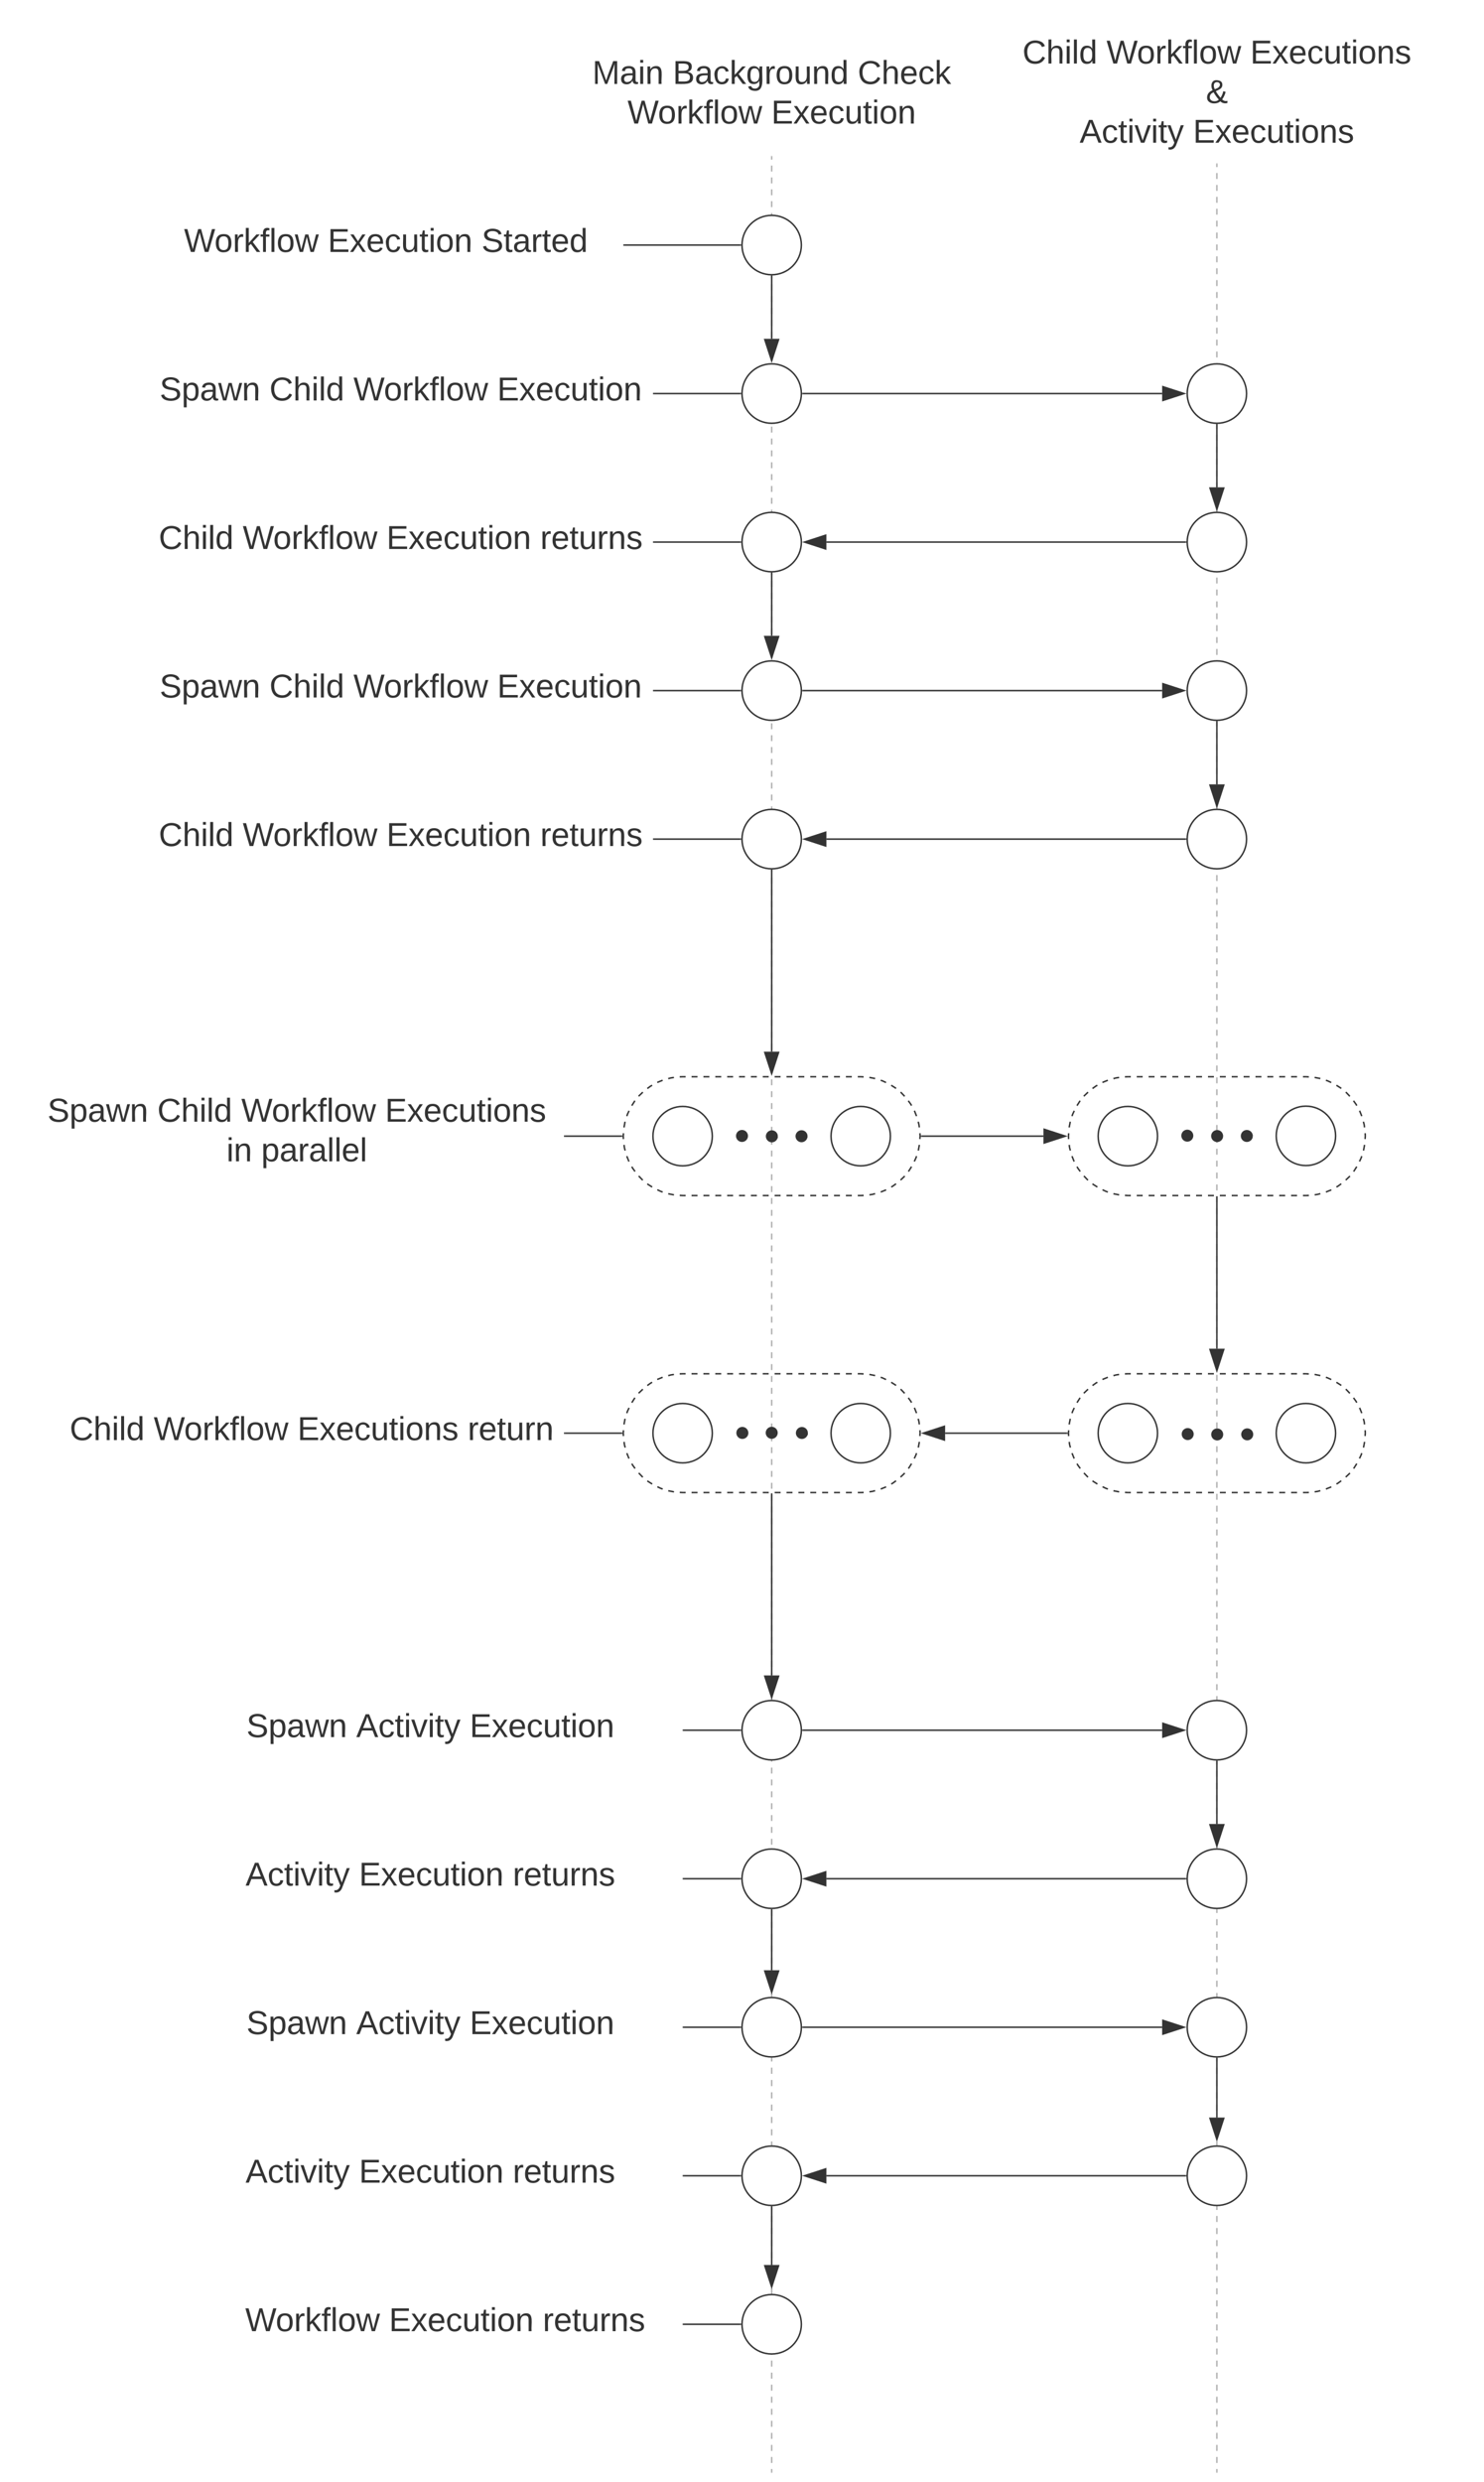 <svg xmlns="http://www.w3.org/2000/svg" xmlns:xlink="http://www.w3.org/1999/xlink" xmlns:lucid="lucid" width="1000" height="1671"><g transform="translate(120 -135)" lucid:page-tab-id="0_0"><path d="M-1806.87 0h3677.74v2581.67h-3677.74z" fill="#fff"/><path d="M700 1421v2.07m0 4.14v4.16m0 4.14v4.14m0 4.15v4.13m0 4.14v4.14m0 4.16v4.14m0 4.14v4.15m0 4.13v2.07" stroke="#b2b2b2" fill="none"/><path d="M699.98 1420.5l.52-.02v.53h-1v-.56M700.5 1479.56l-.48-.06-.52.02v-.53h1" fill="#b2b2b2"/><path d="M700 1321v2.07m0 4.14v4.16m0 4.14v4.14m0 4.15v4.13m0 4.14v4.14m0 4.16v4.14m0 4.14v4.15m0 4.13v2.07" stroke="#b2b2b2" fill="none"/><path d="M699.98 1320.5l.52-.02v.53h-1v-.56M700.5 1379.56l-.48-.06-.52.02v-.53h1" fill="#b2b2b2"/><path d="M700 1521v2.07m0 4.14v4.16m0 4.14v4.14m0 4.15v4.13m0 4.14v4.14m0 4.16v4.14m0 4.14v4.15m0 4.13v2.07" stroke="#b2b2b2" fill="none"/><path d="M699.98 1520.5l.52-.02v.53h-1v-.56M700.5 1579.56l-.48-.06-.52.02v-.53h1" fill="#b2b2b2"/><path d="M700 1621v2.03m0 4.06v4.04m0 4.06v4.06m0 4.05v4.07m0 4.06v4.05m0 4.06v4.06m0 4.05v4.06m0 4.07v4.05m0 4.06v4.06m0 4.05v4.05m0 4.06v4.06m0 4.06v4.06m0 4.06v4.05m0 4.05v4.06m0 4.06v4.06m0 4.06v4.05m0 4.06v4.05m0 4.05v4.06m0 4.06v4.05m0 4.06v4.06m0 4.04v4.06m0 4.06v4.05m0 4.07v2.03" stroke="#b2b2b2" fill="none"/><path d="M699.98 1620.5l.52-.02v.53h-1v-.56" fill="#b2b2b2"/><path d="M700 1799.5v.5M700 245.5v2m0 4v4m0 4.02v4m0 4v4.02m0 4v4m0 4.02v4m0 4v4m0 4.02v4m0 4v4.02m0 4v4m0 4v4.02m0 4v4m0 4.02v4m0 4v4m0 4.02v4m0 4v4.02m0 4v4m0 4v4.02m0 4v4m0 4.02v4m0 4v4.02m0 4v4m0 4v4.02m0 4v4m0 4.02v4m0 4v4m0 4.02v4m0 4v4.02m0 4v4m0 4v4.02m0 4v4m0 4.02v4m0 4v4m0 4.02v4m0 4v4.02m0 4v4m0 4.02v4m0 4v4m0 4.02v4m0 4v4.02m0 4v4m0 4V576m0 4v4m0 4.02v4m0 4v4m0 4.02v4m0 4v4.02m0 4v4m0 4.02v4m0 4v4m0 4.02v4m0 4v4.02m0 4v4m0 4v4.02m0 4v4m0 4.02v4m0 4v4m0 4.02v4m0 4v4.02m0 4v4m0 4v4.02m0 4v4m0 4.02v4m0 4v4.02m0 4v4m0 4v4.02m0 4v4m0 4.02v4m0 4v4m0 4.02v4m0 4v4.02m0 4v4m0 4v4.02m0 4v4m0 4.02v4m0 4v4m0 4.02v4m0 4v4.02m0 4v4m0 4.02v4m0 4v4m0 4.02v4m0 4v4.02m0 4v4m0 4v4.02m0 4v4m0 4.02v4m0 4v4m0 4.02v4m0 4v4.02m0 4v4m0 4.02v4m0 4v4m0 4.02v4m0 4v4.02m0 4v4m0 4v4.02m0 4v4m0 4.02v4m0 4v4m0 4.02v4m0 4v4.02m0 4v4m0 4v4.02m0 4v4m0 4.02v4m0 4v4.02m0 4v4m0 4v4.02m0 4v4m0 4.02v4m0 4v4m0 4.02v4m0 4v4.02m0 4v4m0 4v4.02m0 4v4m0 4.02v4m0 4v4m0 4.02v4m0 4v4.02m0 4v4m0 4.02v4m0 4v4m0 4.02v4m0 4v4.02m0 4v4m0 4v4.02m0 4v4m0 4.02v2" stroke="#b2b2b2" fill="none"/><path d="M700.5 245.5h-1v-.5h1M700.5 1279.56l-.48-.06-.52.02v-.53h1" fill="#b2b2b2"/><path d="M400 1521v2.07m0 4.14v4.16m0 4.14v4.14m0 4.15v4.13m0 4.14v4.14m0 4.16v4.14m0 4.14v4.15m0 4.13v2.07" stroke="#b2b2b2" fill="none"/><path d="M399.98 1520.5l.52-.02v.53h-1v-.56M400.5 1579.56l-.48-.06-.52.02v-.53h1" fill="#b2b2b2"/><path d="M400 240.5v2m0 4v4m0 3.98v4m0 4v4m0 3.98v4m0 4v4m0 3.98v4m0 4v4m0 3.98v4m0 4v4m0 4v3.98m0 4v4m0 4v3.98m0 4v4m0 4v3.98m0 4v4m0 4v3.98m0 4v4m0 4v3.98m0 4v4m0 4v3.98m0 4v4m0 4v3.98m0 4v4m0 4v4m0 3.98v4m0 4v4m0 3.98v4m0 4v4m0 3.98v4m0 4v4m0 3.98v4m0 4v4m0 3.98v4m0 4v4m0 3.98v4m0 4v4m0 3.98v4m0 4v4m0 3.98v4m0 4v4m0 4v3.98m0 4v4m0 4v3.98m0 4v4m0 4v3.98m0 4v4m0 4v3.98m0 4v4m0 4V634m0 4v4m0 4V650m0 4v4m0 4v3.98m0 4v4m0 4v4m0 3.98v4m0 4v4m0 3.98v4m0 4v4m0 3.98v4m0 4v4m0 3.98v4m0 4v4m0 3.98v4m0 4v4m0 3.98v4m0 4v4m0 3.98v4m0 4v4m0 3.98v4m0 4v4m0 4v3.98m0 4v4m0 4v3.98m0 4v4m0 4v3.98m0 4v4m0 4v3.98m0 4v4m0 4v3.98m0 4v4m0 4v3.98m0 4v4m0 4v3.98m0 4v4m0 4v4m0 3.98v4m0 4v4m0 3.98v4m0 4v4m0 3.98v4m0 4v4m0 3.98v4m0 4v4m0 3.98v4m0 4v4m0 3.98v4m0 4v4m0 3.98v4m0 4v4m0 3.98v4m0 4v4m0 4v3.98m0 4v4m0 4v3.98m0 4v4m0 4v3.98m0 4v4m0 4v3.98m0 4v4m0 4v3.98m0 4v4m0 4v3.98m0 4v4m0 4v3.98m0 4v4m0 4v4m0 3.98v4m0 4v4m0 3.98v4m0 4v4m0 3.98v4m0 4v4m0 3.98v4m0 4v4m0 3.98v4m0 4v4m0 3.98v4m0 4v4m0 3.98v4m0 4v4m0 3.98v4m0 4v4m0 4v3.98m0 4v4m0 4v3.98m0 4v4m0 4v3.98m0 4v4m0 4v3.98m0 4v4m0 4v3.98m0 4v4m0 4v3.98m0 4v4m0 4v3.98m0 4v4m0 4v4m0 3.98v4m0 4v4m0 3.98v4m0 4v4m0 3.98v4m0 4v4m0 3.98v2" stroke="#b2b2b2" fill="none"/><path d="M400.5 240.5h-1v-.5h1M400.5 1479.56l-.48-.06-.52.02v-.53h1" fill="#b2b2b2"/><path d="M400 1621v2.03m0 4.06v4.04m0 4.06v4.06m0 4.05v4.07m0 4.06v4.05m0 4.06v4.06m0 4.05v4.06m0 4.07v4.05m0 4.06v4.06m0 4.05v4.05m0 4.06v4.06m0 4.06v4.06m0 4.06v4.05m0 4.05v4.06m0 4.06v4.06m0 4.06v4.05m0 4.06v4.05m0 4.05v4.06m0 4.06v4.05m0 4.06v4.06m0 4.04v4.06m0 4.06v4.05m0 4.07v2.03" stroke="#b2b2b2" fill="none"/><path d="M399.98 1620.5l.52-.02v.53h-1v-.56" fill="#b2b2b2"/><path d="M400 1799.5v.5" stroke="#b2b2b2" fill="none"/><path d="M460 1060c22.1 0 40 17.9 40 40s-17.9 40-40 40H340c-22.1 0-40-17.9-40-40s17.9-40 40-40z" fill-opacity="0"/><path d="M465.86 1060.47l3.86.73m3.74 1.18l1.2.4 2.4 1.12m3.47 1.84l2.85 1.8.43.35m3.04 2.48l.42.35 2.33 2.46m2.47 3.02l1.6 2.2.6 1.04m1.9 3.44l1.46 3.64m1.1 3.76l.5 1.88.27 1.96m.43 3.9l.07 1.96-.12 1.96m-.35 3.9l-.73 3.86m-1.18 3.74l-.4 1.2-1.12 2.4m-1.84 3.47l-1.8 2.85-.35.43m-2.48 3.04l-.35.42-2.46 2.33m-3.02 2.47l-2.2 1.6-1.04.6m-3.44 1.9l-3.64 1.46m-3.76 1.1l-1.88.5-1.96.27m-3.9.43l-1.96.07h-2m-4 0h-4m-4 0h-4m-4 0h-4m-4 0h-4m-4 0h-4m-4 0h-4m-4 0h-4m-4 0h-4m-4 0h-4m-4 0h-4m-4 0h-4m-4 0h-4m-4 0h-4m-4 0h-4m-4 0h-2l-1.96-.12m-3.9-.35l-3.86-.73m-3.74-1.18l-1.2-.4-2.4-1.12m-3.47-1.84l-2.85-1.8-.43-.35m-3.04-2.48l-.42-.35-2.33-2.46m-2.47-3.02l-1.6-2.2-.6-1.04m-1.9-3.44l-1.46-3.64m-1.1-3.76l-.5-1.88-.27-1.96m-.43-3.9L300 1100l.12-1.96m.35-3.9l.73-3.86m1.18-3.74l.4-1.2 1.12-2.4m1.84-3.47l1.8-2.85.35-.43m2.48-3.04l.35-.42 2.46-2.33m3.02-2.47l2.2-1.6 1.04-.6m3.44-1.9l3.64-1.46m3.76-1.1l1.88-.5 1.96-.27m3.9-.43l1.96-.07h2m4 0h4m4 0h4m4 0h4m4 0h4m4 0h4m4 0h4m4 0h4m4 0h4m4 0h4m4 0h4m4 0h4m4 0h4m4 0h4m4 0h4m4 0h2l1.96.12" stroke="#333" fill="none"/><path d="M760 1060c22.1 0 40 17.9 40 40s-17.9 40-40 40H640c-22.1 0-40-17.9-40-40s17.9-40 40-40z" fill-opacity="0"/><path d="M765.86 1060.47l3.86.73m3.74 1.18l1.2.4 2.4 1.12m3.47 1.84l2.85 1.8.43.35m3.04 2.48l.42.35 2.33 2.46m2.47 3.02l1.6 2.2.6 1.04m1.9 3.44l1.46 3.64m1.1 3.76l.5 1.88.27 1.96m.43 3.9l.07 1.96-.12 1.96m-.35 3.9l-.73 3.86m-1.18 3.74l-.4 1.2-1.12 2.4m-1.84 3.47l-1.8 2.85-.35.43m-2.48 3.04l-.35.42-2.46 2.33m-3.02 2.47l-2.2 1.6-1.04.6m-3.44 1.9l-3.64 1.46m-3.76 1.1l-1.88.5-1.96.27m-3.9.43l-1.96.07h-2m-4 0h-4m-4 0h-4m-4 0h-4m-4 0h-4m-4 0h-4m-4 0h-4m-4 0h-4m-4 0h-4m-4 0h-4m-4 0h-4m-4 0h-4m-4 0h-4m-4 0h-4m-4 0h-4m-4 0h-2l-1.96-.12m-3.9-.35l-3.86-.73m-3.74-1.18l-1.2-.4-2.4-1.12m-3.47-1.84l-2.85-1.8-.43-.35m-3.04-2.48l-.42-.35-2.33-2.46m-2.47-3.02l-1.6-2.2-.6-1.04m-1.9-3.44l-1.46-3.64m-1.1-3.76l-.5-1.88-.27-1.96m-.43-3.9L600 1100l.12-1.96m.35-3.9l.73-3.86m1.18-3.74l.4-1.2 1.12-2.4m1.84-3.47l1.8-2.85.35-.43m2.48-3.04l.35-.42 2.46-2.33m3.02-2.47l2.2-1.6 1.04-.6m3.44-1.9l3.64-1.46m3.76-1.1l1.88-.5 1.96-.27m3.9-.43l1.96-.07h2m4 0h4m4 0h4m4 0h4m4 0h4m4 0h4m4 0h4m4 0h4m4 0h4m4 0h4m4 0h4m4 0h4m4 0h4m4 0h4m4 0h4m4 0h2l1.96.12" stroke="#333" fill="none"/><path d="M760 860c22.1 0 40 17.9 40 40s-17.9 40-40 40H640c-22.1 0-40-17.9-40-40s17.9-40 40-40z" fill-opacity="0"/><path d="M765.86 860.47l3.86.73m3.74 1.18l1.2.4 2.4 1.12m3.47 1.84l2.85 1.8.43.35m3.04 2.48l.42.35 2.33 2.46m2.47 3.02l1.6 2.2.6 1.04m1.9 3.44l1.46 3.64m1.1 3.76l.5 1.88.27 1.96m.43 3.9L800 900l-.12 1.96m-.35 3.9l-.73 3.86m-1.18 3.74l-.4 1.2-1.12 2.4m-1.84 3.47l-1.8 2.85-.35.43m-2.48 3.04l-.35.42-2.46 2.33m-3.02 2.47l-2.2 1.6-1.04.6m-3.44 1.9l-3.64 1.46m-3.76 1.1l-1.88.5-1.96.27m-3.9.43L760 940h-2m-4 0h-4m-4 0h-4m-4 0h-4m-4 0h-4m-4 0h-4m-4 0h-4m-4 0h-4m-4 0h-4m-4 0h-4m-4 0h-4m-4 0h-4m-4 0h-4m-4 0h-4m-4 0h-4m-4 0h-2l-1.96-.12m-3.9-.35l-3.86-.73m-3.74-1.18l-1.2-.4-2.4-1.12m-3.47-1.84l-2.85-1.8-.43-.35m-3.04-2.48l-.42-.35-2.33-2.46m-2.47-3.02l-1.6-2.2-.6-1.04m-1.9-3.44l-1.46-3.64m-1.1-3.76l-.5-1.88-.27-1.96m-.43-3.9L600 900l.12-1.96m.35-3.9l.73-3.86m1.18-3.74l.4-1.2 1.12-2.4m1.84-3.47l1.8-2.85.35-.43m2.48-3.04l.35-.42 2.46-2.33m3.02-2.47l2.2-1.6 1.04-.6m3.44-1.9l3.64-1.46m3.76-1.1l1.88-.5 1.96-.27m3.9-.43L640 860h2m4 0h4m4 0h4m4 0h4m4 0h4m4 0h4m4 0h4m4 0h4m4 0h4m4 0h4m4 0h4m4 0h4m4 0h4m4 0h4m4 0h4m4 0h2l1.96.12" stroke="#333" fill="none"/><path d="M460 860c22.1 0 40 17.9 40 40s-17.9 40-40 40H340c-22.1 0-40-17.9-40-40s17.9-40 40-40z" fill-opacity="0"/><path d="M465.86 860.47l3.86.73m3.74 1.18l1.2.4 2.4 1.12m3.47 1.84l2.85 1.8.43.35m3.04 2.48l.42.35 2.33 2.46m2.47 3.02l1.6 2.2.6 1.04m1.9 3.44l1.46 3.64m1.1 3.76l.5 1.88.27 1.96m.43 3.9L500 900l-.12 1.96m-.35 3.9l-.73 3.86m-1.18 3.74l-.4 1.2-1.12 2.4m-1.84 3.47l-1.8 2.85-.35.43m-2.48 3.04l-.35.42-2.46 2.33m-3.02 2.47l-2.2 1.6-1.04.6m-3.44 1.9l-3.64 1.46m-3.76 1.1l-1.88.5-1.96.27m-3.9.43L460 940h-2m-4 0h-4m-4 0h-4m-4 0h-4m-4 0h-4m-4 0h-4m-4 0h-4m-4 0h-4m-4 0h-4m-4 0h-4m-4 0h-4m-4 0h-4m-4 0h-4m-4 0h-4m-4 0h-4m-4 0h-2l-1.96-.12m-3.9-.35l-3.86-.73m-3.74-1.18l-1.2-.4-2.4-1.12m-3.47-1.84l-2.85-1.8-.43-.35m-3.04-2.48l-.42-.35-2.33-2.46m-2.47-3.02l-1.6-2.2-.6-1.04m-1.9-3.44l-1.46-3.64m-1.1-3.76l-.5-1.88-.27-1.96m-.43-3.9L300 900l.12-1.96m.35-3.9l.73-3.86m1.18-3.74l.4-1.2 1.12-2.4m1.84-3.47l1.8-2.85.35-.43m2.48-3.04l.35-.42 2.46-2.33m3.02-2.47l2.2-1.6 1.04-.6m3.44-1.9l3.64-1.46m3.76-1.1l1.88-.5 1.96-.27m3.9-.43L340 860h2m4 0h4m4 0h4m4 0h4m4 0h4m4 0h4m4 0h4m4 0h4m4 0h4m4 0h4m4 0h4m4 0h4m4 0h4m4 0h4m4 0h4m4 0h2l1.96.12" stroke="#333" fill="none"/><path d="M420 300c0 11.05-8.95 20-20 20s-20-8.95-20-20 8.95-20 20-20 20 8.95 20 20zM420 400c0 11.05-8.95 20-20 20s-20-8.95-20-20 8.95-20 20-20 20 8.95 20 20zM420 500c0 11.05-8.95 20-20 20s-20-8.95-20-20 8.95-20 20-20 20 8.95 20 20zM420 600c0 11.05-8.95 20-20 20s-20-8.95-20-20 8.95-20 20-20 20 8.95 20 20z" stroke="#333" fill="#fff"/><path d="M240 166c0-3.3 2.7-6 6-6h308c3.3 0 6 2.7 6 6v68c0 3.3-2.7 6-6 6H246c-3.3 0-6-2.7-6-6z" stroke="#000" stroke-opacity="0" fill="#fff" fill-opacity="0"/><use xlink:href="#a" transform="matrix(1,0,0,1,245,165) translate(34.136 26.528)"/><use xlink:href="#b" transform="matrix(1,0,0,1,245,165) translate(88.333 26.528)"/><use xlink:href="#c" transform="matrix(1,0,0,1,245,165) translate(212.963 26.528)"/><use xlink:href="#d" transform="matrix(1,0,0,1,245,165) translate(57.84 53.194)"/><use xlink:href="#e" transform="matrix(1,0,0,1,245,165) translate(154.691 53.194)"/><path d="M540 161c0-3.3 2.7-6 6-6h308c3.3 0 6 2.7 6 6v78c0 3.3-2.7 6-6 6H546c-3.3 0-6-2.7-6-6z" stroke="#000" stroke-opacity="0" fill="#fff" fill-opacity="0"/><use xlink:href="#f" transform="matrix(1,0,0,1,545,160) translate(23.981 17.778)"/><use xlink:href="#g" transform="matrix(1,0,0,1,545,160) translate(80.586 17.778)"/><use xlink:href="#h" transform="matrix(1,0,0,1,545,160) translate(177.438 17.778)"/><use xlink:href="#i" transform="matrix(1,0,0,1,545,160) translate(147.593 44.444)"/><use xlink:href="#j" transform="matrix(1,0,0,1,545,160) translate(62.5 71.111)"/><use xlink:href="#k" transform="matrix(1,0,0,1,545,160) translate(138.92 71.111)"/><path d="M420 700c0 11.05-8.95 20-20 20s-20-8.95-20-20 8.95-20 20-20 20 8.95 20 20z" stroke="#333" fill="#fff"/><path d="M400 321v42.12" stroke="#333" fill="none"/><path d="M399.98 320.5l.52-.02v.53h-1v-.56" fill="#333"/><path d="M400 377.88l-4.64-14.26h9.28z" stroke="#333" fill="#333"/><path d="M400 521v42.12" stroke="#333" fill="none"/><path d="M399.98 520.5l.52-.02v.53h-1v-.56" fill="#333"/><path d="M400 577.88l-4.64-14.26h9.28z" stroke="#333" fill="#333"/><path d="M421 400h242.12" stroke="#333" fill="none"/><path d="M421 400.5h-.56l.06-.48-.02-.52h.53" fill="#333"/><path d="M677.88 400l-14.26 4.64v-9.28z" stroke="#333" fill="#333"/><path d="M436.88 500H679" stroke="#333" fill="none"/><path d="M422.12 500l14.26-4.64v9.28z" stroke="#333" fill="#333"/><path d="M679.5 499.98l.02.52H679v-1h.56" fill="#333"/><path d="M421 600h242.12" stroke="#333" fill="none"/><path d="M421 600.5h-.56l.06-.48-.02-.52h.53" fill="#333"/><path d="M677.88 600l-14.26 4.64v-9.28z" stroke="#333" fill="#333"/><path d="M720 400c0 11.05-8.95 20-20 20s-20-8.95-20-20 8.95-20 20-20 20 8.95 20 20zM720 500c0 11.05-8.95 20-20 20s-20-8.95-20-20 8.95-20 20-20 20 8.95 20 20zM720 600c0 11.05-8.95 20-20 20s-20-8.95-20-20 8.95-20 20-20 20 8.95 20 20zM720 700c0 11.05-8.95 20-20 20s-20-8.95-20-20 8.95-20 20-20 20 8.95 20 20z" stroke="#333" fill="#fff"/><path d="M679 700H436.9" stroke="#333" fill="none"/><path d="M679.5 699.98l.02.52H679v-1h.56" fill="#333"/><path d="M422.12 700l14.27-4.64v9.28z" stroke="#333" fill="#333"/><path d="M360 900c0 11.05-8.95 20-20 20s-20-8.95-20-20 8.95-20 20-20 20 8.95 20 20zM480 900c0 11.05-8.95 20-20 20s-20-8.95-20-20 8.95-20 20-20 20 8.95 20 20z" stroke="#333" fill="#fff"/><path d="M403.66 900.1c0 1.97-1.6 3.56-3.55 3.56-1.95 0-3.54-1.6-3.54-3.55 0-1.95 1.6-3.54 3.55-3.54 1.97 0 3.56 1.6 3.56 3.55zM423.66 900.05c0 1.96-1.6 3.55-3.55 3.55-1.95 0-3.54-1.6-3.54-3.55 0-1.96 1.6-3.54 3.55-3.54 1.97 0 3.56 1.6 3.56 3.55zM383.54 899.86c0 1.96-1.6 3.55-3.54 3.55-1.96 0-3.55-1.58-3.55-3.54s1.6-3.55 3.55-3.55c1.95 0 3.54 1.6 3.54 3.56z" stroke="#333" fill="#333"/><path d="M660 900c0 11.05-8.95 20-20 20s-20-8.95-20-20 8.95-20 20-20 20 8.95 20 20zM780 899.8c0 11.06-8.95 20-20 20s-20-8.94-20-20c0-11.03 8.95-20 20-20s20 8.97 20 20z" stroke="#333" fill="#fff"/><path d="M703.73 899.92c0 1.96-1.58 3.55-3.54 3.55-1.97 0-3.56-1.6-3.56-3.55 0-1.96 1.6-3.54 3.55-3.54 1.95 0 3.53 1.58 3.53 3.54zM723.73 899.87c0 1.96-1.58 3.54-3.54 3.54-1.97 0-3.56-1.57-3.56-3.53 0-1.96 1.6-3.55 3.55-3.55 1.95 0 3.53 1.6 3.53 3.55zM683.62 899.68c0 1.95-1.6 3.54-3.55 3.54-1.96 0-3.54-1.6-3.54-3.54 0-1.96 1.58-3.55 3.54-3.55s3.55 1.6 3.55 3.55z" stroke="#333" fill="#333"/><path d="M660 1100c0 11.05-8.95 20-20 20s-20-8.95-20-20 8.95-20 20-20 20 8.95 20 20zM780 1100c0 11.05-8.95 20-20 20s-20-8.95-20-20 8.95-20 20-20 20 8.95 20 20z" stroke="#333" fill="#fff"/><path d="M703.77 1100.85c0 1.96-1.6 3.55-3.55 3.55-1.96 0-3.54-1.6-3.54-3.55 0-1.96 1.58-3.55 3.54-3.55s3.55 1.6 3.55 3.55zM724 1100.8c0 1.95-1.6 3.54-3.55 3.54-1.96 0-3.55-1.6-3.55-3.54 0-1.96 1.6-3.55 3.55-3.55 1.96 0 3.55 1.6 3.55 3.55zM683.88 1100.6c0 1.96-1.58 3.55-3.54 3.55s-3.55-1.6-3.55-3.55c0-1.95 1.58-3.54 3.54-3.54s3.54 1.6 3.54 3.54z" stroke="#333" fill="#333"/><path d="M360 1100c0 11.05-8.95 20-20 20s-20-8.95-20-20 8.95-20 20-20 20 8.95 20 20zM480 1100c0 11.05-8.95 20-20 20s-20-8.95-20-20 8.95-20 20-20 20 8.95 20 20z" stroke="#333" fill="#fff"/><path d="M403.57 1099.76c0 1.96-1.6 3.54-3.55 3.54-1.96 0-3.54-1.58-3.54-3.54s1.58-3.55 3.54-3.55 3.55 1.6 3.55 3.56zM423.9 1099.87c0 1.96-1.6 3.54-3.55 3.54-1.96 0-3.54-1.57-3.54-3.53 0-1.96 1.6-3.55 3.55-3.55 1.96 0 3.55 1.6 3.55 3.55zM383.8 1099.84c0 1.96-1.6 3.55-3.56 3.55s-3.55-1.6-3.55-3.56 1.58-3.55 3.54-3.55 3.55 1.58 3.55 3.54z" stroke="#333" fill="#333"/><path d="M420 1300c0 11.05-8.95 20-20 20s-20-8.95-20-20 8.95-20 20-20 20 8.95 20 20z" stroke="#333" fill="#fff"/><path d="M501 900h82.12" stroke="#333" fill="none"/><path d="M501 900.5h-.53l.03-.5-.02-.5h.53" fill="#333"/><path d="M597.88 900l-14.26 4.64v-9.28z" stroke="#333" fill="#333"/><path d="M700 941v102.12" stroke="#333" fill="none"/><path d="M700.5 941h-1v-.5h1" fill="#333"/><path d="M700 1057.88l-4.64-14.26h9.28z" stroke="#333" fill="#333"/><path d="M599 1100h-82.12" stroke="#333" fill="none"/><path d="M599.5 1100l.02.5H599v-1h.53" fill="#333"/><path d="M502.12 1100l14.26-4.64v9.28z" stroke="#333" fill="#333"/><path d="M400 1141v122.12" stroke="#333" fill="none"/><path d="M400.5 1141h-1v-.5h1" fill="#333"/><path d="M400 1277.88l-4.64-14.26h9.28z" stroke="#333" fill="#333"/><path d="M700 421v42.12" stroke="#333" fill="none"/><path d="M699.98 420.5l.52-.02v.53h-1v-.56" fill="#333"/><path d="M700 477.88l-4.64-14.26h9.28z" stroke="#333" fill="#333"/><path d="M700 621v42.12" stroke="#333" fill="none"/><path d="M699.98 620.5l.52-.02v.53h-1v-.56" fill="#333"/><path d="M700 677.88l-4.64-14.26h9.28z" stroke="#333" fill="#333"/><path d="M400 721v122.12" stroke="#333" fill="none"/><path d="M399.98 720.5l.52-.02v.53h-1v-.56" fill="#333"/><path d="M400 857.88l-4.64-14.26h9.28z" stroke="#333" fill="#333"/><path d="M420 1400c0 11.05-8.95 20-20 20s-20-8.95-20-20 8.95-20 20-20 20 8.95 20 20z" stroke="#333" fill="#fff"/><path d="M-20 266c0-3.3 2.7-6 6-6h308c3.3 0 6 2.7 6 6v68c0 3.3-2.7 6-6 6H-14c-3.3 0-6-2.7-6-6z" stroke="#000" stroke-opacity="0" fill="#fff" fill-opacity="0"/><use xlink:href="#l" transform="matrix(1,0,0,1,-15,265) translate(18.981 39.653)"/><use xlink:href="#m" transform="matrix(1,0,0,1,-15,265) translate(115.833 39.653)"/><use xlink:href="#n" transform="matrix(1,0,0,1,-15,265) translate(219.475 39.653)"/><path d="M-20 366c0-3.3 2.7-6 6-6h328c3.3 0 6 2.7 6 6v68c0 3.3-2.7 6-6 6H-14c-3.3 0-6-2.7-6-6z" stroke="#000" stroke-opacity="0" fill="#fff" fill-opacity="0"/><use xlink:href="#o" transform="matrix(1,0,0,1,-15,365) translate(2.531 39.653)"/><use xlink:href="#p" transform="matrix(1,0,0,1,-15,365) translate(76.543 39.653)"/><use xlink:href="#g" transform="matrix(1,0,0,1,-15,365) translate(133.148 39.653)"/><use xlink:href="#e" transform="matrix(1,0,0,1,-15,365) translate(230 39.653)"/><path d="M720 1300c0 11.05-8.95 20-20 20s-20-8.95-20-20 8.95-20 20-20 20 8.95 20 20zM720 1400c0 11.05-8.95 20-20 20s-20-8.95-20-20 8.95-20 20-20 20 8.95 20 20zM420 1500c0 11.05-8.95 20-20 20s-20-8.95-20-20 8.95-20 20-20 20 8.95 20 20z" stroke="#333" fill="#fff"/><path d="M421 1300h242.12" stroke="#333" fill="none"/><path d="M421 1300.5h-.56l.06-.48-.02-.52h.53" fill="#333"/><path d="M677.88 1300l-14.26 4.64v-9.28z" stroke="#333" fill="#333"/><path d="M700 1321v42.12" stroke="#333" fill="none"/><path d="M699.98 1320.5l.52-.02v.53h-1v-.56" fill="#333"/><path d="M700 1377.88l-4.64-14.26h9.28z" stroke="#333" fill="#333"/><path d="M679 1400H436.88" stroke="#333" fill="none"/><path d="M679.5 1399.98l.02.52H679v-1h.56" fill="#333"/><path d="M422.12 1400l14.26-4.64v9.28z" stroke="#333" fill="#333"/><path d="M400 1421v40.64" stroke="#333" fill="none"/><path d="M399.98 1420.5l.52-.02v.53h-1v-.56" fill="#333"/><path d="M400 1476.4l-4.64-14.26h9.28z" stroke="#333" fill="#333"/><path d="M-20 466c0-3.3 2.7-6 6-6h328c3.3 0 6 2.7 6 6v68c0 3.3-2.7 6-6 6H-14c-3.3 0-6-2.7-6-6z" stroke="#000" stroke-opacity="0" fill="#fff" fill-opacity="0"/><use xlink:href="#f" transform="matrix(1,0,0,1,-15,465) translate(1.944 39.653)"/><use xlink:href="#g" transform="matrix(1,0,0,1,-15,465) translate(58.549 39.653)"/><use xlink:href="#m" transform="matrix(1,0,0,1,-15,465) translate(155.401 39.653)"/><use xlink:href="#q" transform="matrix(1,0,0,1,-15,465) translate(259.043 39.653)"/><path d="M-20 666c0-3.3 2.7-6 6-6h328c3.3 0 6 2.7 6 6v68c0 3.3-2.7 6-6 6H-14c-3.3 0-6-2.7-6-6z" stroke="#000" stroke-opacity="0" fill="#fff" fill-opacity="0"/><use xlink:href="#f" transform="matrix(1,0,0,1,-15,665) translate(1.944 39.653)"/><use xlink:href="#g" transform="matrix(1,0,0,1,-15,665) translate(58.549 39.653)"/><use xlink:href="#m" transform="matrix(1,0,0,1,-15,665) translate(155.401 39.653)"/><use xlink:href="#q" transform="matrix(1,0,0,1,-15,665) translate(259.043 39.653)"/><path d="M-20 566c0-3.3 2.7-6 6-6h328c3.3 0 6 2.7 6 6v68c0 3.3-2.7 6-6 6H-14c-3.3 0-6-2.7-6-6z" stroke="#000" stroke-opacity="0" fill="#fff" fill-opacity="0"/><use xlink:href="#o" transform="matrix(1,0,0,1,-15,565) translate(2.531 39.653)"/><use xlink:href="#p" transform="matrix(1,0,0,1,-15,565) translate(76.543 39.653)"/><use xlink:href="#g" transform="matrix(1,0,0,1,-15,565) translate(133.148 39.653)"/><use xlink:href="#e" transform="matrix(1,0,0,1,-15,565) translate(230 39.653)"/><path d="M-100 861c0-3.3 2.7-6 6-6h348c3.3 0 6 2.7 6 6v78c0 3.3-2.7 6-6 6H-94c-3.3 0-6-2.7-6-6z" stroke="#000" stroke-opacity="0" fill="#fff" fill-opacity="0"/><use xlink:href="#o" transform="matrix(1,0,0,1,-95,860) translate(6.975 30.278)"/><use xlink:href="#p" transform="matrix(1,0,0,1,-95,860) translate(80.988 30.278)"/><use xlink:href="#g" transform="matrix(1,0,0,1,-95,860) translate(137.593 30.278)"/><use xlink:href="#r" transform="matrix(1,0,0,1,-95,860) translate(234.444 30.278)"/><use xlink:href="#s" transform="matrix(1,0,0,1,-95,860) translate(127.623 56.944)"/><use xlink:href="#t" transform="matrix(1,0,0,1,-95,860) translate(151.019 56.944)"/><path d="M-80 1066c0-3.3 2.7-6 6-6h328c3.3 0 6 2.7 6 6v68c0 3.3-2.7 6-6 6H-74c-3.3 0-6-2.7-6-6z" stroke="#000" stroke-opacity="0" fill="#fff" fill-opacity="0"/><use xlink:href="#f" transform="matrix(1,0,0,1,-75,1065) translate(1.944 39.653)"/><use xlink:href="#g" transform="matrix(1,0,0,1,-75,1065) translate(58.549 39.653)"/><use xlink:href="#u" transform="matrix(1,0,0,1,-75,1065) translate(155.401 39.653)"/><use xlink:href="#v" transform="matrix(1,0,0,1,-75,1065) translate(270.154 39.653)"/><path d="M0 1266c0-3.3 2.7-6 6-6h328c3.3 0 6 2.7 6 6v68c0 3.3-2.7 6-6 6H6c-3.3 0-6-2.7-6-6z" stroke="#000" stroke-opacity="0" fill="#fff" fill-opacity="0"/><use xlink:href="#o" transform="matrix(1,0,0,1,5,1265) translate(41.049 39.653)"/><use xlink:href="#w" transform="matrix(1,0,0,1,5,1265) translate(115.062 39.653)"/><use xlink:href="#e" transform="matrix(1,0,0,1,5,1265) translate(191.481 39.653)"/><path d="M0 1366c0-3.3 2.7-6 6-6h328c3.3 0 6 2.7 6 6v68c0 3.3-2.7 6-6 6H6c-3.3 0-6-2.7-6-6z" stroke="#000" stroke-opacity="0" fill="#fff" fill-opacity="0"/><use xlink:href="#x" transform="matrix(1,0,0,1,5,1365) translate(40.463 39.653)"/><use xlink:href="#m" transform="matrix(1,0,0,1,5,1365) translate(116.883 39.653)"/><use xlink:href="#q" transform="matrix(1,0,0,1,5,1365) translate(220.525 39.653)"/><path d="M720 1500c0 11.05-8.95 20-20 20s-20-8.95-20-20 8.95-20 20-20 20 8.95 20 20zM420 1600c0 11.05-8.95 20-20 20s-20-8.95-20-20 8.95-20 20-20 20 8.95 20 20zM720 1600c0 11.05-8.95 20-20 20s-20-8.95-20-20 8.95-20 20-20 20 8.95 20 20z" stroke="#333" fill="#fff"/><path d="M700 1521v39.82" stroke="#333" fill="none"/><path d="M699.98 1520.5l.52-.02v.53h-1v-.56" fill="#333"/><path d="M700 1575.58l-4.64-14.26h9.28z" stroke="#333" fill="#333"/><path d="M421 1500h242.12" stroke="#333" fill="none"/><path d="M421 1500.5h-.56l.06-.48-.02-.52h.53" fill="#333"/><path d="M677.88 1500l-14.26 4.64v-9.28z" stroke="#333" fill="#333"/><path d="M679 1600H436.88" stroke="#333" fill="none"/><path d="M679.5 1599.98l.02.52H679v-1h.56" fill="#333"/><path d="M422.12 1600l14.26-4.64v9.28z" stroke="#333" fill="#333"/><path d="M420 1700c0 11.05-8.95 20-20 20s-20-8.95-20-20 8.95-20 20-20 20 8.95 20 20z" stroke="#333" fill="#fff"/><path d="M0 1466c0-3.3 2.7-6 6-6h328c3.3 0 6 2.7 6 6v68c0 3.3-2.7 6-6 6H6c-3.3 0-6-2.7-6-6z" stroke="#000" stroke-opacity="0" fill="#fff" fill-opacity="0"/><use xlink:href="#o" transform="matrix(1,0,0,1,5,1465) translate(41.049 39.653)"/><use xlink:href="#w" transform="matrix(1,0,0,1,5,1465) translate(115.062 39.653)"/><use xlink:href="#e" transform="matrix(1,0,0,1,5,1465) translate(191.481 39.653)"/><path d="M0 1566c0-3.3 2.7-6 6-6h328c3.3 0 6 2.7 6 6v68c0 3.3-2.7 6-6 6H6c-3.3 0-6-2.7-6-6z" stroke="#000" stroke-opacity="0" fill="#fff" fill-opacity="0"/><use xlink:href="#x" transform="matrix(1,0,0,1,5,1565) translate(40.463 39.653)"/><use xlink:href="#m" transform="matrix(1,0,0,1,5,1565) translate(116.883 39.653)"/><use xlink:href="#q" transform="matrix(1,0,0,1,5,1565) translate(220.525 39.653)"/><path d="M20 1666c0-3.3 2.7-6 6-6h308c3.3 0 6 2.7 6 6v68c0 3.3-2.7 6-6 6H26c-3.3 0-6-2.7-6-6z" stroke="#000" stroke-opacity="0" fill="#fff" fill-opacity="0"/><use xlink:href="#l" transform="matrix(1,0,0,1,25,1665) translate(20.247 39.653)"/><use xlink:href="#m" transform="matrix(1,0,0,1,25,1665) translate(117.099 39.653)"/><use xlink:href="#q" transform="matrix(1,0,0,1,25,1665) translate(220.741 39.653)"/><path d="M340.5 1700H379" stroke="#333" fill="none"/><path d="M340.5 1700.5h-.5v-1h.5M379.5 1699.98l.02.52H379v-1h.56" fill="#333"/><path d="M340.5 1600H379" stroke="#333" fill="none"/><path d="M340.5 1600.5h-.5v-1h.5M379.5 1599.98l.02.52H379v-1h.56" fill="#333"/><path d="M340.5 1500H379" stroke="#333" fill="none"/><path d="M340.5 1500.5h-.5v-1h.5M379.5 1499.98l.02.52H379v-1h.56" fill="#333"/><path d="M340.5 1400H379" stroke="#333" fill="none"/><path d="M340.5 1400.5h-.5v-1h.5M379.5 1399.98l.02.52H379v-1h.56" fill="#333"/><path d="M340.5 1300H379" stroke="#333" fill="none"/><path d="M340.5 1300.5h-.5v-1h.5M379.5 1299.98l.02.52H379v-1h.56" fill="#333"/><path d="M260.5 1100H299" stroke="#333" fill="none"/><path d="M260.5 1100.5h-.5v-1h.5M299.5 1100l.02.5H299v-1h.53" fill="#333"/><path d="M260.5 900H299" stroke="#333" fill="none"/><path d="M260.5 900.5h-.5v-1h.5M299.5 900l.02.5H299v-1h.53" fill="#333"/><path d="M320.5 700H379" stroke="#333" fill="none"/><path d="M320.5 700.5h-.5v-1h.5M379.5 699.98l.02.52H379v-1h.56" fill="#333"/><path d="M320.5 600H379" stroke="#333" fill="none"/><path d="M320.5 600.5h-.5v-1h.5M379.5 599.98l.02.52H379v-1h.56" fill="#333"/><path d="M320.5 500H379" stroke="#333" fill="none"/><path d="M320.5 500.5h-.5v-1h.5M379.5 499.98l.02.52H379v-1h.56" fill="#333"/><path d="M320.5 400H379" stroke="#333" fill="none"/><path d="M320.5 400.5h-.5v-1h.5M379.5 399.98l.02.52H379v-1h.56" fill="#333"/><path d="M300.5 300H379" stroke="#333" fill="none"/><path d="M300.5 300.5h-.5v-1h.5M379.5 299.98l.02.52H379v-1h.56" fill="#333"/><path d="M400 1621v39.06" stroke="#333" fill="none"/><path d="M399.98 1620.5l.52-.02v.53h-1v-.56" fill="#333"/><path d="M400 1674.83l-4.64-14.27h9.28z" stroke="#333" fill="#333"/><defs><path fill="#333" d="M240 0l2-218c-23 76-54 145-80 218h-23L58-218 59 0H30v-248h44l77 211c21-75 51-140 76-211h43V0h-30" id="y"/><path fill="#333" d="M141-36C126-15 110 5 73 4 37 3 15-17 15-53c-1-64 63-63 125-63 3-35-9-54-41-54-24 1-41 7-42 31l-33-3c5-37 33-52 76-52 45 0 72 20 72 64v82c-1 20 7 32 28 27v20c-31 9-61-2-59-35zM48-53c0 20 12 33 32 33 41-3 63-29 60-74-43 2-92-5-92 41" id="z"/><path fill="#333" d="M24-231v-30h32v30H24zM24 0v-190h32V0H24" id="A"/><path fill="#333" d="M117-194c89-4 53 116 60 194h-32v-121c0-31-8-49-39-48C34-167 62-67 57 0H25l-1-190h30c1 10-1 24 2 32 11-22 29-35 61-36" id="B"/><g id="a"><use transform="matrix(0.062,0,0,0.062,0,0)" xlink:href="#y"/><use transform="matrix(0.062,0,0,0.062,18.457,0)" xlink:href="#z"/><use transform="matrix(0.062,0,0,0.062,30.802,0)" xlink:href="#A"/><use transform="matrix(0.062,0,0,0.062,35.679,0)" xlink:href="#B"/></g><path fill="#333" d="M160-131c35 5 61 23 61 61C221 17 115-2 30 0v-248c76 3 177-17 177 60 0 33-19 50-47 57zm-97-11c50-1 110 9 110-42 0-47-63-36-110-37v79zm0 115c55-2 124 14 124-45 0-56-70-42-124-44v89" id="C"/><path fill="#333" d="M96-169c-40 0-48 33-48 73s9 75 48 75c24 0 41-14 43-38l32 2c-6 37-31 61-74 61-59 0-76-41-82-99-10-93 101-131 147-64 4 7 5 14 7 22l-32 3c-4-21-16-35-41-35" id="D"/><path fill="#333" d="M143 0L79-87 56-68V0H24v-261h32v163l83-92h37l-77 82L181 0h-38" id="E"/><path fill="#333" d="M177-190C167-65 218 103 67 71c-23-6-38-20-44-43l32-5c15 47 100 32 89-28v-30C133-14 115 1 83 1 29 1 15-40 15-95c0-56 16-97 71-98 29-1 48 16 59 35 1-10 0-23 2-32h30zM94-22c36 0 50-32 50-73 0-42-14-75-50-75-39 0-46 34-46 75s6 73 46 73" id="F"/><path fill="#333" d="M114-163C36-179 61-72 57 0H25l-1-190h30c1 12-1 29 2 39 6-27 23-49 58-41v29" id="G"/><path fill="#333" d="M100-194c62-1 85 37 85 99 1 63-27 99-86 99S16-35 15-95c0-66 28-99 85-99zM99-20c44 1 53-31 53-75 0-43-8-75-51-75s-53 32-53 75 10 74 51 75" id="H"/><path fill="#333" d="M84 4C-5 8 30-112 23-190h32v120c0 31 7 50 39 49 72-2 45-101 50-169h31l1 190h-30c-1-10 1-25-2-33-11 22-28 36-60 37" id="I"/><path fill="#333" d="M85-194c31 0 48 13 60 33l-1-100h32l1 261h-30c-2-10 0-23-3-31C134-8 116 4 85 4 32 4 16-35 15-94c0-66 23-100 70-100zm9 24c-40 0-46 34-46 75 0 40 6 74 45 74 42 0 51-32 51-76 0-42-9-74-50-73" id="J"/><g id="b"><use transform="matrix(0.062,0,0,0.062,0,0)" xlink:href="#C"/><use transform="matrix(0.062,0,0,0.062,14.815,0)" xlink:href="#z"/><use transform="matrix(0.062,0,0,0.062,27.16,0)" xlink:href="#D"/><use transform="matrix(0.062,0,0,0.062,38.272,0)" xlink:href="#E"/><use transform="matrix(0.062,0,0,0.062,49.383,0)" xlink:href="#F"/><use transform="matrix(0.062,0,0,0.062,61.728,0)" xlink:href="#G"/><use transform="matrix(0.062,0,0,0.062,69.074,0)" xlink:href="#H"/><use transform="matrix(0.062,0,0,0.062,81.42,0)" xlink:href="#I"/><use transform="matrix(0.062,0,0,0.062,93.765,0)" xlink:href="#B"/><use transform="matrix(0.062,0,0,0.062,106.111,0)" xlink:href="#J"/></g><path fill="#333" d="M212-179c-10-28-35-45-73-45-59 0-87 40-87 99 0 60 29 101 89 101 43 0 62-24 78-52l27 14C228-24 195 4 139 4 59 4 22-46 18-125c-6-104 99-153 187-111 19 9 31 26 39 46" id="K"/><path fill="#333" d="M106-169C34-169 62-67 57 0H25v-261h32l-1 103c12-21 28-36 61-36 89 0 53 116 60 194h-32v-121c2-32-8-49-39-48" id="L"/><path fill="#333" d="M100-194c63 0 86 42 84 106H49c0 40 14 67 53 68 26 1 43-12 49-29l28 8c-11 28-37 45-77 45C44 4 14-33 15-96c1-61 26-98 85-98zm52 81c6-60-76-77-97-28-3 7-6 17-6 28h103" id="M"/><g id="c"><use transform="matrix(0.062,0,0,0.062,0,0)" xlink:href="#K"/><use transform="matrix(0.062,0,0,0.062,15.988,0)" xlink:href="#L"/><use transform="matrix(0.062,0,0,0.062,28.333,0)" xlink:href="#M"/><use transform="matrix(0.062,0,0,0.062,40.679,0)" xlink:href="#D"/><use transform="matrix(0.062,0,0,0.062,51.79,0)" xlink:href="#E"/></g><path fill="#333" d="M266 0h-40l-56-210L115 0H75L2-248h35L96-30l15-64 43-154h32l59 218 59-218h35" id="N"/><path fill="#333" d="M101-234c-31-9-42 10-38 44h38v23H63V0H32v-167H5v-23h27c-7-52 17-82 69-68v24" id="O"/><path fill="#333" d="M24 0v-261h32V0H24" id="P"/><path fill="#333" d="M206 0h-36l-40-164L89 0H53L-1-190h32L70-26l43-164h34l41 164 42-164h31" id="Q"/><g id="d"><use transform="matrix(0.062,0,0,0.062,0,0)" xlink:href="#N"/><use transform="matrix(0.062,0,0,0.062,20.494,0)" xlink:href="#H"/><use transform="matrix(0.062,0,0,0.062,32.84,0)" xlink:href="#G"/><use transform="matrix(0.062,0,0,0.062,40.185,0)" xlink:href="#E"/><use transform="matrix(0.062,0,0,0.062,51.296,0)" xlink:href="#O"/><use transform="matrix(0.062,0,0,0.062,57.469,0)" xlink:href="#P"/><use transform="matrix(0.062,0,0,0.062,62.346,0)" xlink:href="#H"/><use transform="matrix(0.062,0,0,0.062,74.691,0)" xlink:href="#Q"/></g><path fill="#333" d="M30 0v-248h187v28H63v79h144v27H63v87h162V0H30" id="R"/><path fill="#333" d="M141 0L90-78 38 0H4l68-98-65-92h35l48 74 47-74h35l-64 92 68 98h-35" id="S"/><path fill="#333" d="M59-47c-2 24 18 29 38 22v24C64 9 27 4 27-40v-127H5v-23h24l9-43h21v43h35v23H59v120" id="T"/><g id="e"><use transform="matrix(0.062,0,0,0.062,0,0)" xlink:href="#R"/><use transform="matrix(0.062,0,0,0.062,14.815,0)" xlink:href="#S"/><use transform="matrix(0.062,0,0,0.062,25.926,0)" xlink:href="#M"/><use transform="matrix(0.062,0,0,0.062,38.272,0)" xlink:href="#D"/><use transform="matrix(0.062,0,0,0.062,49.383,0)" xlink:href="#I"/><use transform="matrix(0.062,0,0,0.062,61.728,0)" xlink:href="#T"/><use transform="matrix(0.062,0,0,0.062,67.901,0)" xlink:href="#A"/><use transform="matrix(0.062,0,0,0.062,72.778,0)" xlink:href="#H"/><use transform="matrix(0.062,0,0,0.062,85.123,0)" xlink:href="#B"/></g><g id="f"><use transform="matrix(0.062,0,0,0.062,0,0)" xlink:href="#K"/><use transform="matrix(0.062,0,0,0.062,15.988,0)" xlink:href="#L"/><use transform="matrix(0.062,0,0,0.062,28.333,0)" xlink:href="#A"/><use transform="matrix(0.062,0,0,0.062,33.21,0)" xlink:href="#P"/><use transform="matrix(0.062,0,0,0.062,38.086,0)" xlink:href="#J"/></g><g id="g"><use transform="matrix(0.062,0,0,0.062,0,0)" xlink:href="#N"/><use transform="matrix(0.062,0,0,0.062,20.494,0)" xlink:href="#H"/><use transform="matrix(0.062,0,0,0.062,32.84,0)" xlink:href="#G"/><use transform="matrix(0.062,0,0,0.062,40.185,0)" xlink:href="#E"/><use transform="matrix(0.062,0,0,0.062,51.296,0)" xlink:href="#O"/><use transform="matrix(0.062,0,0,0.062,57.469,0)" xlink:href="#P"/><use transform="matrix(0.062,0,0,0.062,62.346,0)" xlink:href="#H"/><use transform="matrix(0.062,0,0,0.062,74.691,0)" xlink:href="#Q"/></g><path fill="#333" d="M135-143c-3-34-86-38-87 0 15 53 115 12 119 90S17 21 10-45l28-5c4 36 97 45 98 0-10-56-113-15-118-90-4-57 82-63 122-42 12 7 21 19 24 35" id="U"/><g id="h"><use transform="matrix(0.062,0,0,0.062,0,0)" xlink:href="#R"/><use transform="matrix(0.062,0,0,0.062,14.815,0)" xlink:href="#S"/><use transform="matrix(0.062,0,0,0.062,25.926,0)" xlink:href="#M"/><use transform="matrix(0.062,0,0,0.062,38.272,0)" xlink:href="#D"/><use transform="matrix(0.062,0,0,0.062,49.383,0)" xlink:href="#I"/><use transform="matrix(0.062,0,0,0.062,61.728,0)" xlink:href="#T"/><use transform="matrix(0.062,0,0,0.062,67.901,0)" xlink:href="#A"/><use transform="matrix(0.062,0,0,0.062,72.778,0)" xlink:href="#H"/><use transform="matrix(0.062,0,0,0.062,85.123,0)" xlink:href="#B"/><use transform="matrix(0.062,0,0,0.062,97.469,0)" xlink:href="#U"/></g><path fill="#333" d="M234-2c-28 10-62 0-77-18C117 19 8 12 13-65c3-43 29-61 60-76-25-40-17-114 47-108 35 3 59 15 59 50 0 44-40 53-71 69 14 26 32 50 51 72 14-21 24-43 30-72l26 8c-9 33-21 57-38 82 13 13 33 22 57 15v23zM97-151c25-10 52-18 56-48-1-18-13-29-33-29-42 0-39 50-23 77zM42-66c-3 51 71 58 98 28-20-24-41-51-56-80-23 10-40 24-42 52" id="V"/><use transform="matrix(0.062,0,0,0.062,0,0)" xlink:href="#V" id="i"/><path fill="#333" d="M205 0l-28-72H64L36 0H1l101-248h38L239 0h-34zm-38-99l-47-123c-12 45-31 82-46 123h93" id="W"/><path fill="#333" d="M108 0H70L1-190h34L89-25l56-165h34" id="X"/><path fill="#333" d="M179-190L93 31C79 59 56 82 12 73V49c39 6 53-20 64-50L1-190h34L92-34l54-156h33" id="Y"/><g id="j"><use transform="matrix(0.062,0,0,0.062,0,0)" xlink:href="#W"/><use transform="matrix(0.062,0,0,0.062,14.815,0)" xlink:href="#D"/><use transform="matrix(0.062,0,0,0.062,25.926,0)" xlink:href="#T"/><use transform="matrix(0.062,0,0,0.062,32.099,0)" xlink:href="#A"/><use transform="matrix(0.062,0,0,0.062,36.975,0)" xlink:href="#X"/><use transform="matrix(0.062,0,0,0.062,48.086,0)" xlink:href="#A"/><use transform="matrix(0.062,0,0,0.062,52.963,0)" xlink:href="#T"/><use transform="matrix(0.062,0,0,0.062,59.136,0)" xlink:href="#Y"/></g><g id="k"><use transform="matrix(0.062,0,0,0.062,0,0)" xlink:href="#R"/><use transform="matrix(0.062,0,0,0.062,14.815,0)" xlink:href="#S"/><use transform="matrix(0.062,0,0,0.062,25.926,0)" xlink:href="#M"/><use transform="matrix(0.062,0,0,0.062,38.272,0)" xlink:href="#D"/><use transform="matrix(0.062,0,0,0.062,49.383,0)" xlink:href="#I"/><use transform="matrix(0.062,0,0,0.062,61.728,0)" xlink:href="#T"/><use transform="matrix(0.062,0,0,0.062,67.901,0)" xlink:href="#A"/><use transform="matrix(0.062,0,0,0.062,72.778,0)" xlink:href="#H"/><use transform="matrix(0.062,0,0,0.062,85.123,0)" xlink:href="#B"/><use transform="matrix(0.062,0,0,0.062,97.469,0)" xlink:href="#U"/></g><g id="l"><use transform="matrix(0.062,0,0,0.062,0,0)" xlink:href="#N"/><use transform="matrix(0.062,0,0,0.062,20.494,0)" xlink:href="#H"/><use transform="matrix(0.062,0,0,0.062,32.84,0)" xlink:href="#G"/><use transform="matrix(0.062,0,0,0.062,40.185,0)" xlink:href="#E"/><use transform="matrix(0.062,0,0,0.062,51.296,0)" xlink:href="#O"/><use transform="matrix(0.062,0,0,0.062,57.469,0)" xlink:href="#P"/><use transform="matrix(0.062,0,0,0.062,62.346,0)" xlink:href="#H"/><use transform="matrix(0.062,0,0,0.062,74.691,0)" xlink:href="#Q"/></g><g id="m"><use transform="matrix(0.062,0,0,0.062,0,0)" xlink:href="#R"/><use transform="matrix(0.062,0,0,0.062,14.815,0)" xlink:href="#S"/><use transform="matrix(0.062,0,0,0.062,25.926,0)" xlink:href="#M"/><use transform="matrix(0.062,0,0,0.062,38.272,0)" xlink:href="#D"/><use transform="matrix(0.062,0,0,0.062,49.383,0)" xlink:href="#I"/><use transform="matrix(0.062,0,0,0.062,61.728,0)" xlink:href="#T"/><use transform="matrix(0.062,0,0,0.062,67.901,0)" xlink:href="#A"/><use transform="matrix(0.062,0,0,0.062,72.778,0)" xlink:href="#H"/><use transform="matrix(0.062,0,0,0.062,85.123,0)" xlink:href="#B"/></g><path fill="#333" d="M185-189c-5-48-123-54-124 2 14 75 158 14 163 119 3 78-121 87-175 55-17-10-28-26-33-46l33-7c5 56 141 63 141-1 0-78-155-14-162-118-5-82 145-84 179-34 5 7 8 16 11 25" id="Z"/><g id="n"><use transform="matrix(0.062,0,0,0.062,0,0)" xlink:href="#Z"/><use transform="matrix(0.062,0,0,0.062,14.815,0)" xlink:href="#T"/><use transform="matrix(0.062,0,0,0.062,20.988,0)" xlink:href="#z"/><use transform="matrix(0.062,0,0,0.062,33.333,0)" xlink:href="#G"/><use transform="matrix(0.062,0,0,0.062,40.679,0)" xlink:href="#T"/><use transform="matrix(0.062,0,0,0.062,46.852,0)" xlink:href="#M"/><use transform="matrix(0.062,0,0,0.062,59.198,0)" xlink:href="#J"/></g><path fill="#333" d="M115-194c55 1 70 41 70 98S169 2 115 4C84 4 66-9 55-30l1 105H24l-1-265h31l2 30c10-21 28-34 59-34zm-8 174c40 0 45-34 45-75s-6-73-45-74c-42 0-51 32-51 76 0 43 10 73 51 73" id="aa"/><g id="o"><use transform="matrix(0.062,0,0,0.062,0,0)" xlink:href="#Z"/><use transform="matrix(0.062,0,0,0.062,14.815,0)" xlink:href="#aa"/><use transform="matrix(0.062,0,0,0.062,27.16,0)" xlink:href="#z"/><use transform="matrix(0.062,0,0,0.062,39.506,0)" xlink:href="#Q"/><use transform="matrix(0.062,0,0,0.062,55.494,0)" xlink:href="#B"/></g><g id="p"><use transform="matrix(0.062,0,0,0.062,0,0)" xlink:href="#K"/><use transform="matrix(0.062,0,0,0.062,15.988,0)" xlink:href="#L"/><use transform="matrix(0.062,0,0,0.062,28.333,0)" xlink:href="#A"/><use transform="matrix(0.062,0,0,0.062,33.21,0)" xlink:href="#P"/><use transform="matrix(0.062,0,0,0.062,38.086,0)" xlink:href="#J"/></g><g id="q"><use transform="matrix(0.062,0,0,0.062,0,0)" xlink:href="#G"/><use transform="matrix(0.062,0,0,0.062,7.346,0)" xlink:href="#M"/><use transform="matrix(0.062,0,0,0.062,19.691,0)" xlink:href="#T"/><use transform="matrix(0.062,0,0,0.062,25.864,0)" xlink:href="#I"/><use transform="matrix(0.062,0,0,0.062,38.21,0)" xlink:href="#G"/><use transform="matrix(0.062,0,0,0.062,45.556,0)" xlink:href="#B"/><use transform="matrix(0.062,0,0,0.062,57.901,0)" xlink:href="#U"/></g><g id="r"><use transform="matrix(0.062,0,0,0.062,0,0)" xlink:href="#R"/><use transform="matrix(0.062,0,0,0.062,14.815,0)" xlink:href="#S"/><use transform="matrix(0.062,0,0,0.062,25.926,0)" xlink:href="#M"/><use transform="matrix(0.062,0,0,0.062,38.272,0)" xlink:href="#D"/><use transform="matrix(0.062,0,0,0.062,49.383,0)" xlink:href="#I"/><use transform="matrix(0.062,0,0,0.062,61.728,0)" xlink:href="#T"/><use transform="matrix(0.062,0,0,0.062,67.901,0)" xlink:href="#A"/><use transform="matrix(0.062,0,0,0.062,72.778,0)" xlink:href="#H"/><use transform="matrix(0.062,0,0,0.062,85.123,0)" xlink:href="#B"/><use transform="matrix(0.062,0,0,0.062,97.469,0)" xlink:href="#U"/></g><g id="s"><use transform="matrix(0.062,0,0,0.062,0,0)" xlink:href="#A"/><use transform="matrix(0.062,0,0,0.062,4.877,0)" xlink:href="#B"/></g><g id="t"><use transform="matrix(0.062,0,0,0.062,0,0)" xlink:href="#aa"/><use transform="matrix(0.062,0,0,0.062,12.346,0)" xlink:href="#z"/><use transform="matrix(0.062,0,0,0.062,24.691,0)" xlink:href="#G"/><use transform="matrix(0.062,0,0,0.062,32.037,0)" xlink:href="#z"/><use transform="matrix(0.062,0,0,0.062,44.383,0)" xlink:href="#P"/><use transform="matrix(0.062,0,0,0.062,49.259,0)" xlink:href="#P"/><use transform="matrix(0.062,0,0,0.062,54.136,0)" xlink:href="#M"/><use transform="matrix(0.062,0,0,0.062,66.481,0)" xlink:href="#P"/></g><g id="u"><use transform="matrix(0.062,0,0,0.062,0,0)" xlink:href="#R"/><use transform="matrix(0.062,0,0,0.062,14.815,0)" xlink:href="#S"/><use transform="matrix(0.062,0,0,0.062,25.926,0)" xlink:href="#M"/><use transform="matrix(0.062,0,0,0.062,38.272,0)" xlink:href="#D"/><use transform="matrix(0.062,0,0,0.062,49.383,0)" xlink:href="#I"/><use transform="matrix(0.062,0,0,0.062,61.728,0)" xlink:href="#T"/><use transform="matrix(0.062,0,0,0.062,67.901,0)" xlink:href="#A"/><use transform="matrix(0.062,0,0,0.062,72.778,0)" xlink:href="#H"/><use transform="matrix(0.062,0,0,0.062,85.123,0)" xlink:href="#B"/><use transform="matrix(0.062,0,0,0.062,97.469,0)" xlink:href="#U"/></g><g id="v"><use transform="matrix(0.062,0,0,0.062,0,0)" xlink:href="#G"/><use transform="matrix(0.062,0,0,0.062,7.346,0)" xlink:href="#M"/><use transform="matrix(0.062,0,0,0.062,19.691,0)" xlink:href="#T"/><use transform="matrix(0.062,0,0,0.062,25.864,0)" xlink:href="#I"/><use transform="matrix(0.062,0,0,0.062,38.21,0)" xlink:href="#G"/><use transform="matrix(0.062,0,0,0.062,45.556,0)" xlink:href="#B"/></g><g id="w"><use transform="matrix(0.062,0,0,0.062,0,0)" xlink:href="#W"/><use transform="matrix(0.062,0,0,0.062,14.815,0)" xlink:href="#D"/><use transform="matrix(0.062,0,0,0.062,25.926,0)" xlink:href="#T"/><use transform="matrix(0.062,0,0,0.062,32.099,0)" xlink:href="#A"/><use transform="matrix(0.062,0,0,0.062,36.975,0)" xlink:href="#X"/><use transform="matrix(0.062,0,0,0.062,48.086,0)" xlink:href="#A"/><use transform="matrix(0.062,0,0,0.062,52.963,0)" xlink:href="#T"/><use transform="matrix(0.062,0,0,0.062,59.136,0)" xlink:href="#Y"/></g><g id="x"><use transform="matrix(0.062,0,0,0.062,0,0)" xlink:href="#W"/><use transform="matrix(0.062,0,0,0.062,14.815,0)" xlink:href="#D"/><use transform="matrix(0.062,0,0,0.062,25.926,0)" xlink:href="#T"/><use transform="matrix(0.062,0,0,0.062,32.099,0)" xlink:href="#A"/><use transform="matrix(0.062,0,0,0.062,36.975,0)" xlink:href="#X"/><use transform="matrix(0.062,0,0,0.062,48.086,0)" xlink:href="#A"/><use transform="matrix(0.062,0,0,0.062,52.963,0)" xlink:href="#T"/><use transform="matrix(0.062,0,0,0.062,59.136,0)" xlink:href="#Y"/></g></defs></g></svg>